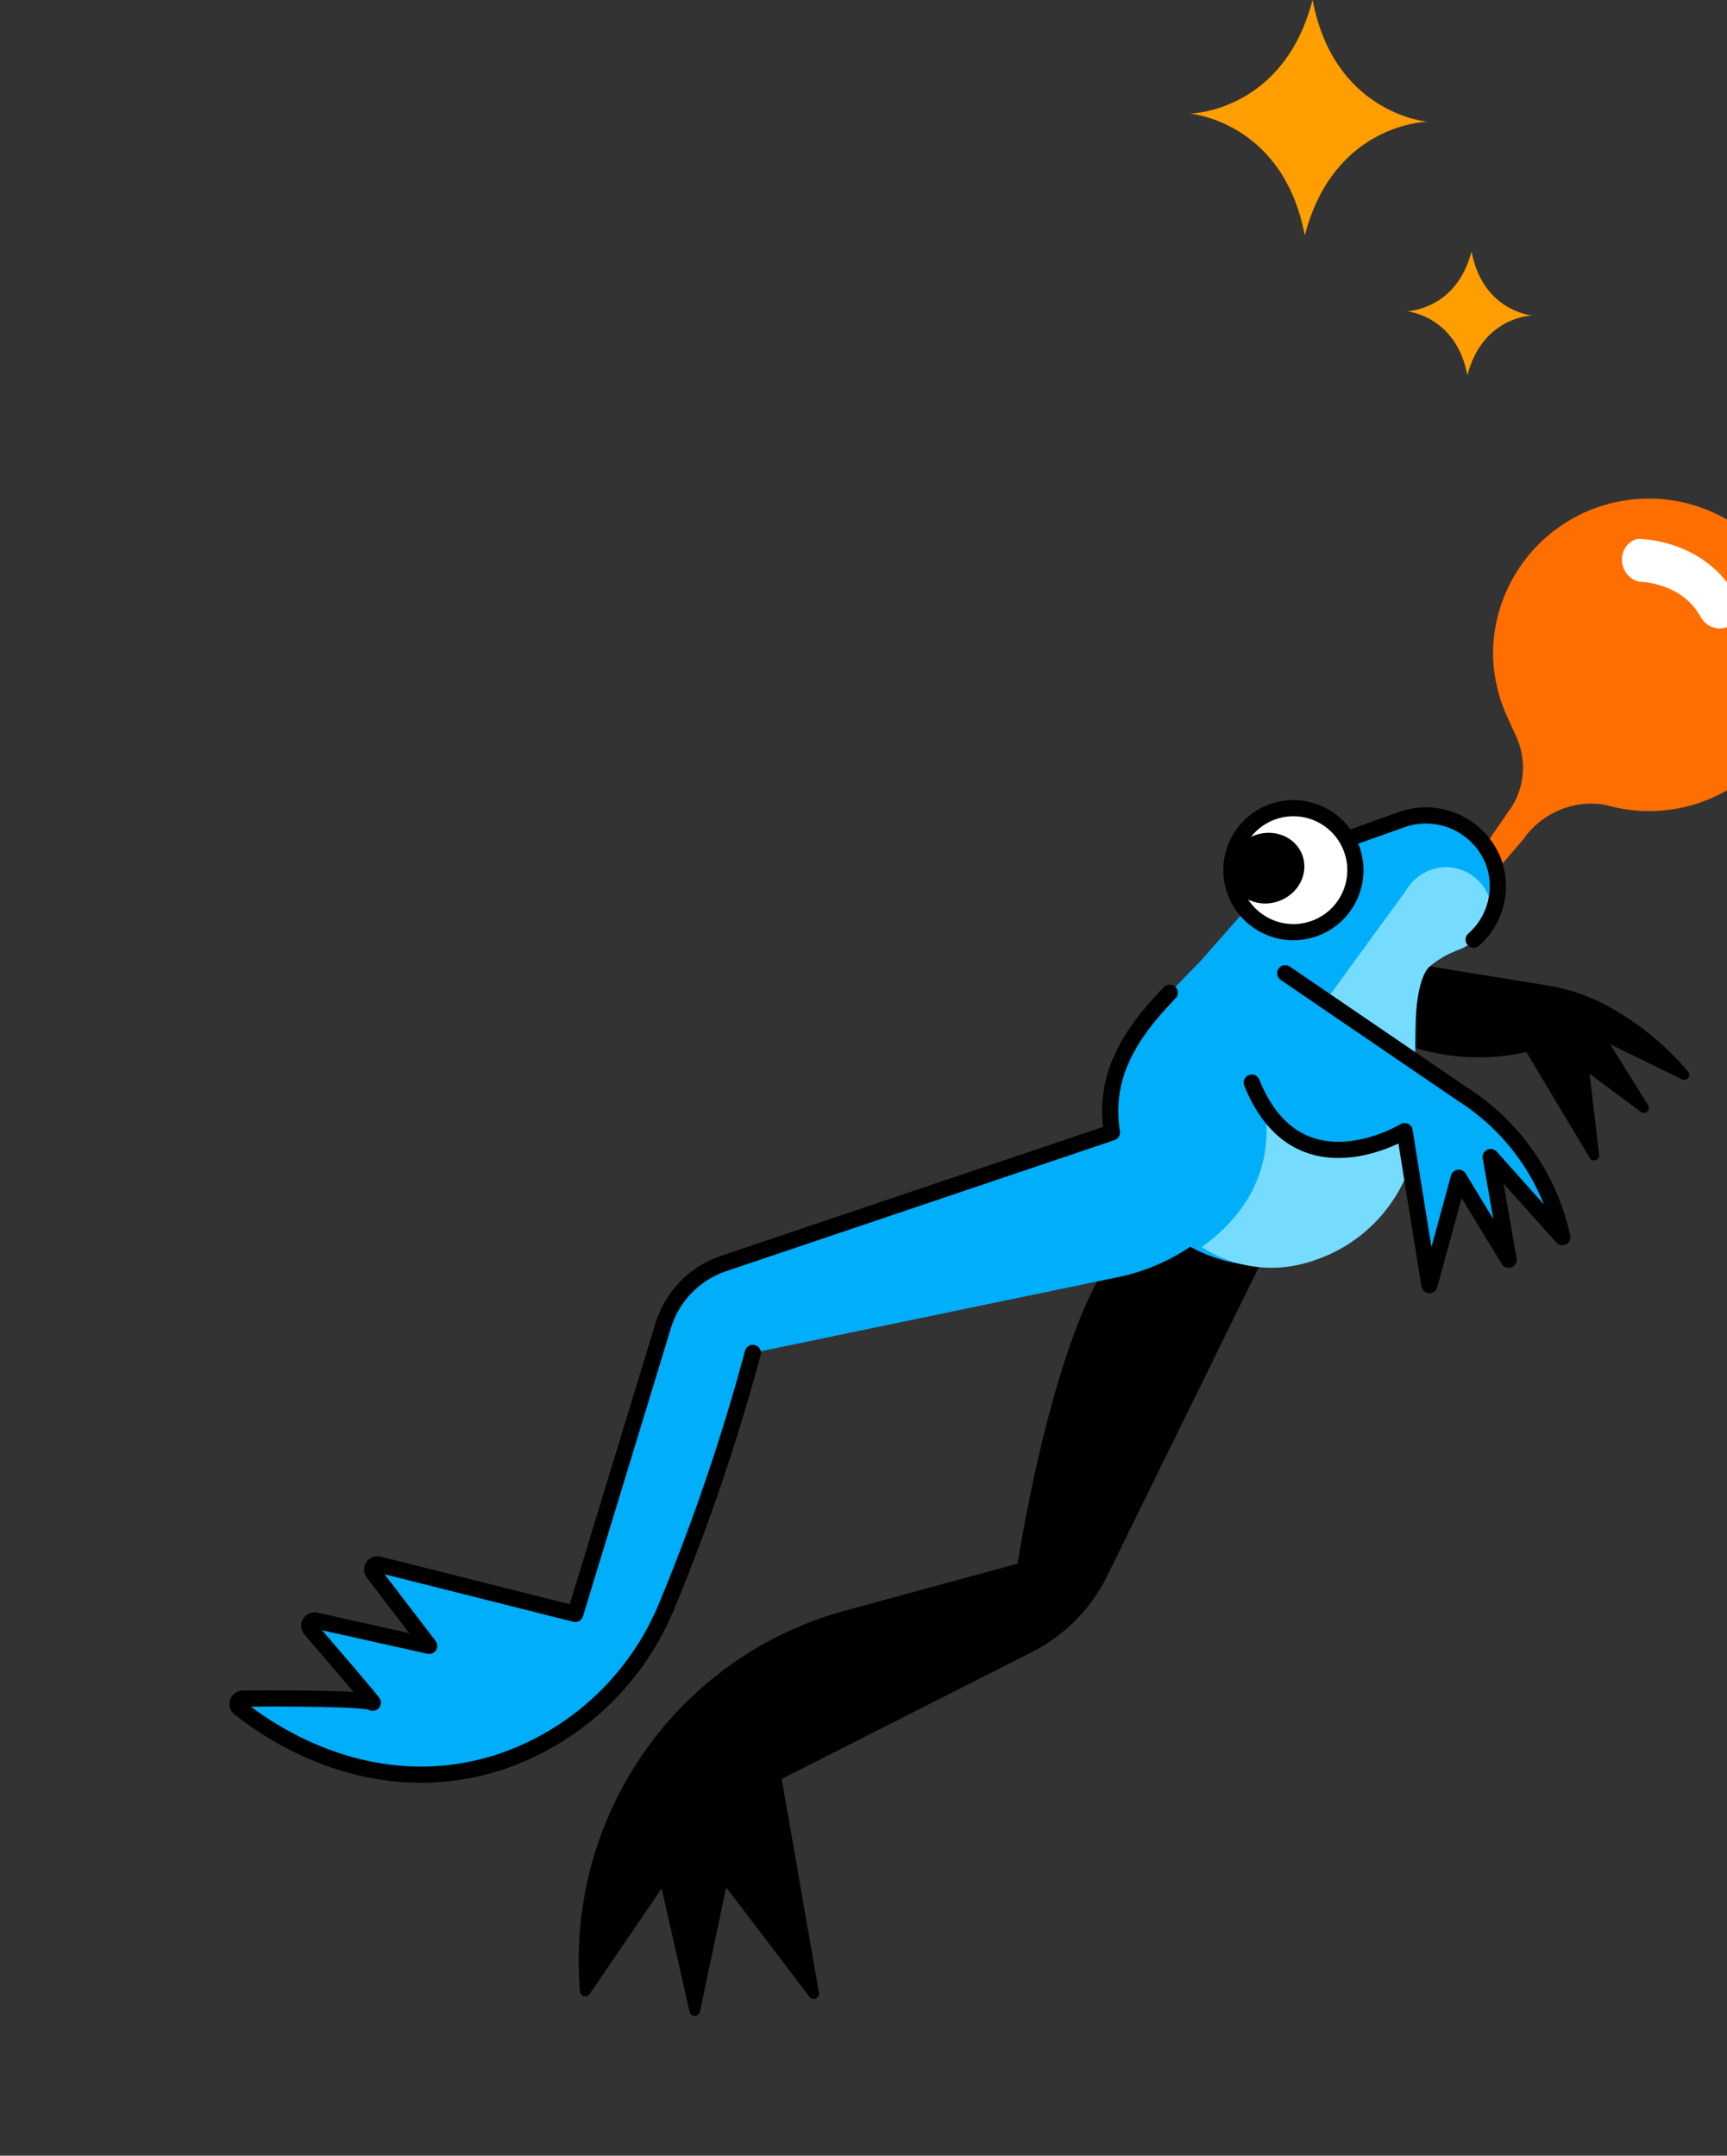 <?xml version="1.0" encoding="UTF-8"?> <svg xmlns="http://www.w3.org/2000/svg" width="286" height="357" viewBox="0 0 286 357" fill="none"><rect x="0" y="0" width="286" height="357" fill="#333333" stroke="none"/><g clip-path="url(#clip0_2347_10135)"><path d="M226.173 158.315L256.289 163.2C259.712 163.749 263.018 164.867 266.07 166.508C271.209 169.287 275.782 173.002 279.551 177.461C279.676 177.606 279.747 177.79 279.751 177.982C279.756 178.173 279.695 178.361 279.577 178.513C279.46 178.664 279.294 178.771 279.107 178.815C278.92 178.859 278.724 178.837 278.552 178.754L266.652 172.936L272.928 183.02C273.03 183.185 273.07 183.38 273.044 183.572C273.017 183.764 272.924 183.94 272.781 184.071C272.638 184.202 272.453 184.279 272.26 184.29C272.066 184.3 271.875 184.242 271.719 184.127L263.238 177.807L264.823 191.227C264.848 191.416 264.808 191.608 264.708 191.771C264.608 191.934 264.455 192.058 264.275 192.122C264.095 192.186 263.899 192.187 263.718 192.123C263.538 192.06 263.385 191.937 263.285 191.775L252.768 174.211C252.768 174.211 234.613 179.233 221.3 165.384" fill="black"></path><path d="M210.252 206.201L183.358 260.976C180.676 266.422 176.309 270.843 170.91 273.579L129.454 294.594L135.621 330.008C135.658 330.203 135.628 330.406 135.537 330.582C135.445 330.757 135.296 330.897 135.115 330.976C134.934 331.056 134.731 331.071 134.539 331.02C134.348 330.968 134.179 330.853 134.06 330.693L120.257 312.563L115.907 333.138C115.867 333.336 115.76 333.514 115.605 333.643C115.449 333.771 115.254 333.841 115.053 333.841C114.851 333.841 114.656 333.771 114.499 333.643C114.342 333.515 114.234 333.337 114.193 333.139L109.57 312.738L97.66 330.22C97.557 330.367 97.412 330.478 97.244 330.539C97.076 330.601 96.893 330.61 96.719 330.565C96.546 330.52 96.389 330.424 96.271 330.288C96.153 330.153 96.078 329.985 96.056 329.806C95.991 329.622 96.024 329.389 96 329.177C94.957 315.221 98.779 301.354 106.811 289.955C114.843 278.557 126.583 270.338 140.017 266.71L168.521 258.945C168.521 258.945 176.205 208.353 189.614 203.551L210.252 206.201Z" fill="black"></path><path d="M61.68 281.959C62.466 282.64 54.919 273.878 51.426 269.812C51.303 269.671 51.228 269.496 51.212 269.31C51.195 269.124 51.238 268.938 51.333 268.778C51.429 268.619 51.573 268.494 51.744 268.421C51.916 268.349 52.106 268.333 52.287 268.376L71.081 272.562L61.82 260.476C61.708 260.331 61.643 260.154 61.636 259.97C61.629 259.786 61.679 259.604 61.78 259.451C61.881 259.297 62.028 259.18 62.199 259.114C62.371 259.049 62.558 259.039 62.736 259.086L95.264 267.273L109.836 219.516C110.563 217.137 111.845 214.967 113.575 213.184C115.305 211.401 117.434 210.056 119.786 209.261L184.139 187.538C182.792 178.813 186.357 171.961 193.718 164.394L198.852 159.112L209.085 147.471C212.63 143.448 217.204 140.473 222.315 138.865L232.342 135.658C235.216 134.698 238.349 134.864 241.11 136.122C243.872 137.38 246.06 139.637 247.234 142.441C247.822 143.94 248.097 145.544 248.043 147.154C247.989 148.763 247.606 150.344 246.918 151.798C246.23 153.252 245.253 154.549 244.045 155.608C242.837 156.668 241.425 157.467 239.895 157.958L239.826 157.982C237.437 158.833 234.694 159.706 234.494 168.449C234.36 176.286 234.335 182.539 234.335 182.539C234.677 187.071 233.79 191.609 231.77 195.674C229.75 199.738 226.67 203.177 222.857 205.628C219.045 208.079 214.64 209.451 210.109 209.598C205.578 209.745 201.089 208.663 197.117 206.465C193.672 208.784 189.829 210.448 185.78 211.372L124.676 224.045C120.852 238.26 116.11 252.208 110.478 265.801C107.989 271.919 104.203 277.42 99.382 281.922C94.561 286.425 88.82 289.823 82.556 291.881C61.715 298.485 44.962 287.095 39.649 282.86C39.511 282.745 39.411 282.59 39.363 282.417C39.315 282.243 39.321 282.059 39.38 281.889C39.44 281.72 39.55 281.572 39.695 281.468C39.841 281.363 40.015 281.305 40.194 281.302C46.088 281.242 60.85 281.229 61.68 281.959Z" fill="#00AEFA"></path><path d="M208.698 180.6L232.877 147.425C233.15 146.946 233.475 146.5 233.847 146.095C234.741 145.118 235.873 144.393 237.133 143.993C238.087 143.674 239.097 143.553 240.101 143.635C241.106 143.717 242.085 144.001 242.98 144.471C243.876 144.94 244.669 145.586 245.314 146.369C245.959 147.152 246.442 148.056 246.734 149.029C247.444 151.717 245.374 155.224 243.477 156.254C242.784 156.776 242.001 157.166 241.167 157.405C239.639 158.031 238.209 158.877 236.921 159.915C233.802 162.338 234.328 174.558 234.328 174.558C234.328 174.558 235.187 187.236 234.153 191.018C233.08 195.173 230.98 198.981 228.05 202.09C225.12 205.199 221.453 207.509 217.389 208.804C214.359 209.845 211.129 210.181 207.944 209.785C204.758 209.389 201.699 208.272 198.995 206.519C214.459 195.498 208.698 180.6 208.698 180.6Z" fill="#76DCFF"></path><path d="M247.255 107.582C247.428 102.198 249.274 97.005 252.536 92.725C255.798 88.446 260.313 85.294 265.452 83.709C270.591 82.124 276.098 82.185 281.204 83.883C286.311 85.582 290.763 88.832 293.94 93.183C297.117 97.534 298.86 102.767 298.927 108.153C298.994 113.539 297.38 118.81 294.312 123.231C291.244 127.652 286.874 131.002 281.811 132.815C276.748 134.628 271.244 134.813 266.067 133.344C265.533 133.223 264.991 133.143 264.445 133.106C262.079 132.953 259.715 133.415 257.581 134.447C255.447 135.479 253.617 137.046 252.267 138.996L248.268 143.656C247.693 142.252 247.011 140.894 246.227 139.594L250.483 133.406C251.509 131.689 252.1 129.745 252.203 127.746C252.306 125.746 251.918 123.751 251.074 121.935L249.754 119.027C248.049 115.455 247.194 111.538 247.255 107.582Z" fill="#FF6E01"></path><path d="M212.836 161.169L242.076 181.117C246.292 183.776 249.935 187.246 252.793 191.326C255.652 195.405 257.669 200.012 258.727 204.878L246.864 191.608L249.838 208.634L241.578 195.038L236.717 212.835L232.612 187.32C232.612 187.32 214.888 198.195 207.299 179.285" fill="#00AEFA"></path><path d="M212.836 161.169L242.076 181.117C246.292 183.776 249.935 187.246 252.793 191.326C255.652 195.405 257.669 200.012 258.727 204.878L246.864 191.608L249.838 208.634L241.578 195.038L236.717 212.835L232.612 187.32C232.612 187.32 214.888 198.195 207.299 179.285" stroke="black" stroke-width="2.678" stroke-linecap="round" stroke-linejoin="round"></path><path d="M217.639 153.774C222.98 151.872 225.767 146 223.865 140.66C221.963 135.319 216.092 132.531 210.751 134.433C205.411 136.335 202.623 142.206 204.525 147.547C206.427 152.888 212.298 155.676 217.639 153.774Z" fill="white" stroke="black" stroke-width="2.678" stroke-linecap="round" stroke-linejoin="round"></path><path d="M211.759 149.235C215.01 148.077 216.774 144.691 215.699 141.673C214.624 138.654 211.117 137.145 207.866 138.303C204.615 139.461 202.851 142.847 203.926 145.865C205.001 148.884 208.508 150.392 211.759 149.235Z" fill="black"></path><path d="M285.558 103.979C285.822 103.917 286.079 103.826 286.323 103.707C286.714 103.486 287.056 103.186 287.331 102.823C287.606 102.46 287.808 102.042 287.924 101.593C288.041 101.144 288.07 100.672 288.011 100.205C287.951 99.738 287.804 99.285 287.578 98.872C282.372 89.297 271.646 89.233 271.193 89.239C270.427 89.426 269.754 89.88 269.282 90.527C268.811 91.174 268.57 91.975 268.6 92.799C268.629 93.624 268.926 94.423 269.443 95.065C269.96 95.707 270.665 96.154 271.444 96.334C271.78 96.344 278.542 96.472 281.648 102.187C282.037 102.883 282.629 103.434 283.335 103.757C284.041 104.081 284.822 104.159 285.558 103.979Z" fill="white"></path><path d="M193.718 164.393C186.357 171.96 182.792 178.812 184.139 187.537L119.786 209.26C117.434 210.055 115.305 211.4 113.575 213.183C111.845 214.966 110.563 217.136 109.836 219.515L95.264 267.272L62.736 259.085C62.558 259.038 62.371 259.047 62.199 259.113C62.028 259.178 61.881 259.296 61.78 259.45C61.679 259.603 61.629 259.785 61.636 259.969C61.643 260.153 61.708 260.33 61.821 260.475L71.081 272.561L52.287 268.375C52.106 268.332 51.916 268.348 51.744 268.42C51.573 268.492 51.429 268.617 51.333 268.777C51.238 268.937 51.195 269.123 51.212 269.309C51.228 269.495 51.304 269.67 51.426 269.811C54.919 273.877 62.466 282.639 61.68 281.958C60.85 281.228 46.088 281.241 40.195 281.301C40.015 281.304 39.841 281.361 39.695 281.466C39.55 281.571 39.44 281.719 39.38 281.888C39.321 282.058 39.315 282.242 39.363 282.416C39.411 282.589 39.511 282.744 39.649 282.859C44.962 287.094 61.715 298.484 82.556 291.88C88.82 289.822 94.561 286.424 99.382 281.921C104.203 277.419 107.989 271.918 110.478 265.8C116.11 252.207 120.852 238.259 124.676 224.044M223.239 138.899L232.342 135.657C235.216 134.697 238.349 134.863 241.111 136.121C243.872 137.379 246.06 139.636 247.234 142.439C247.822 143.939 248.097 145.543 248.043 147.153C247.989 148.762 247.606 150.343 246.918 151.797C246.231 153.251 245.253 154.548 244.045 155.607" stroke="black" stroke-width="2.678" stroke-linecap="round" stroke-linejoin="round"></path></g><path d="M253.756 52.25H253.768H253.749C253.317 52.262 245.485 52.636 243.014 62.126C243.014 62.138 243.014 62.064 243.014 61.923C243.008 62.064 243.002 62.138 243.002 62.126C241.17 52.489 233.381 51.588 232.948 51.545H232.93C232.93 51.545 232.93 51.545 232.942 51.545H232.93H232.948C233.381 51.533 241.213 51.159 243.684 41.67C243.684 41.657 243.684 41.731 243.684 41.872C243.69 41.731 243.696 41.657 243.696 41.67C245.528 51.306 253.317 52.207 253.749 52.25H253.768C253.768 52.25 253.768 52.25 253.756 52.25Z" fill="#FF9E00"></path><path d="M236.38 20.158H236.403H236.369C235.553 20.181 220.758 20.894 216.091 38.971C216.091 38.995 216.091 38.854 216.091 38.586C216.08 38.854 216.068 38.995 216.068 38.971C212.608 20.614 197.894 18.897 197.078 18.815H197.043C197.043 18.815 197.043 18.815 197.066 18.815H197.043H197.078C197.894 18.792 212.689 18.079 217.356 0.002C217.356 -0.021 217.356 0.119 217.356 0.388C217.367 0.119 217.379 -0.021 217.379 0.002C220.839 18.36 235.553 20.076 236.369 20.158H236.403C236.403 20.158 236.403 20.158 236.38 20.158Z" fill="#FF9E00"></path><defs><clipPath id="clip0_2347_10135"><rect width="306.316" height="189.432" fill="white" transform="translate(0.544 177.926) rotate(-19.602)"></rect></clipPath></defs></svg> 